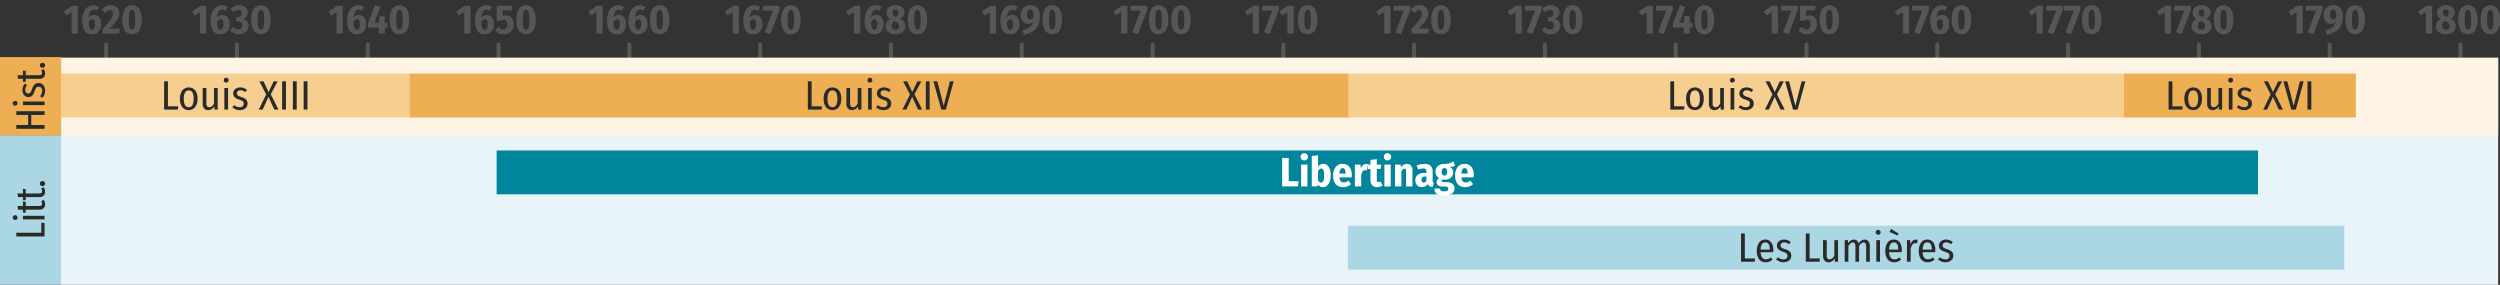 <svg id="ac0cc321-e05d-4041-ace7-4ecb4bc83c59" data-name="Frise" xmlns="http://www.w3.org/2000/svg" xmlns:xlink="http://www.w3.org/1999/xlink" viewBox="0 0 456.378 51.985"><rect x="0" y="0" width="456.378" height="51.985" fill="#333333" stroke="none"/><defs><symbol id="a3527116-8cfc-43fa-8650-264a1a91f86f" data-name="FR1 - frise graduation" viewBox="0 0 0.75 6.419"><line x1="0.375" y1="6.044" x2="0.375" y2="0.375" style="fill:none;stroke:#565655;stroke-linecap:round;stroke-miterlimit:10;stroke-width:0.75px"/></symbol></defs><g id="e5433963-2f1f-45fc-bd18-9eb5c0f87c82" data-name="texte condensed 7,5pt"><g id="e5eab538-de91-4e57-ab88-ef23be4e481a" data-name="graduation"><path d="M301.75,1.064v5.062h-1.133V2.189l-.96.652-.51-.75,1.567-1.027Z" style="fill:#565655"/><path d="M305.365,1.057v.787l-1.672,4.403-1.035-.345,1.529-3.975h-1.845V1.057Z" style="fill:#565655"/><path d="M308.965,4.154V5.024h-.495V6.126h-1.103l-.008-1.103h-1.957V4.251l1.29-3.322.975.352-1.095,2.873h.803l.127-1.208h.968V4.154Z" style="fill:#565655"/><path d="M312.449,1.626a3.54,3.54,0,0,1,.453,1.973,3.579,3.579,0,0,1-.449,1.983,1.619,1.619,0,0,1-2.625,0,3.57,3.57,0,0,1-.45-1.983,3.551,3.551,0,0,1,.45-1.98,1.615,1.615,0,0,1,2.621.007Zm-1.65.337a1.223,1.223,0,0,0-.184.544,7.568,7.568,0,0,0-.06,1.091,7.726,7.726,0,0,0,.06,1.103,1.197,1.197,0,0,0,.184.543.415.415,0,0,0,.342.154.425.425,0,0,0,.345-.154,1.123,1.123,0,0,0,.184-.54,8.259,8.259,0,0,0,.057-1.106A7.621,7.621,0,0,0,311.665,2.5a1.177,1.177,0,0,0-.184-.54.452.452,0,0,0-.683.003Z" style="fill:#565655"/><path d="M277.794,1.064v5.062h-1.133V2.189l-.96.652-.511-.75,1.567-1.027Z" style="fill:#565655"/><path d="M281.408,1.057v.787l-1.672,4.403-1.035-.345,1.529-3.975H278.386V1.057Z" style="fill:#565655"/><path d="M283.962,1.124a1.267,1.267,0,0,1,.54.469,1.224,1.224,0,0,1,.184.656,1.172,1.172,0,0,1-.975,1.2,1.346,1.346,0,0,1,.821.364,1.185,1.185,0,0,1,.304.874,1.534,1.534,0,0,1-.207.784,1.483,1.483,0,0,1-.607.57,2.006,2.006,0,0,1-.956.214,2.054,2.054,0,0,1-.915-.195,2.112,2.112,0,0,1-.705-.57l.623-.577a1.831,1.831,0,0,0,.446.356.967.967,0,0,0,.461.109.65.65,0,0,0,.495-.199.782.782,0,0,0,.188-.559.736.736,0,0,0-.191-.566.809.809,0,0,0-.566-.176h-.367l.127-.795h.248a.666.666,0,0,0,.487-.176.666.666,0,0,0,.18-.499.596.596,0,0,0-.157-.442.587.587,0,0,0-.435-.157,1.189,1.189,0,0,0-.87.427l-.578-.6a2.182,2.182,0,0,1,1.591-.682A1.896,1.896,0,0,1,283.962,1.124Z" style="fill:#565655"/><path d="M288.402,1.626a3.54,3.54,0,0,1,.453,1.973,3.578,3.578,0,0,1-.449,1.983,1.619,1.619,0,0,1-2.625,0,3.57,3.57,0,0,1-.45-1.983,3.551,3.551,0,0,1,.45-1.98,1.615,1.615,0,0,1,2.621.007Zm-1.65.337a1.222,1.222,0,0,0-.184.544,7.568,7.568,0,0,0-.06,1.091,7.726,7.726,0,0,0,.06,1.103,1.197,1.197,0,0,0,.184.543.415.415,0,0,0,.342.154.425.425,0,0,0,.345-.154,1.123,1.123,0,0,0,.184-.54,8.259,8.259,0,0,0,.057-1.106A7.622,7.622,0,0,0,287.618,2.5a1.177,1.177,0,0,0-.184-.54.452.452,0,0,0-.683.003Z" style="fill:#565655"/><path d="M253.831,1.064v5.062h-1.132V2.189l-.96.652-.511-.75,1.567-1.027Z" style="fill:#565655"/><path d="M257.446,1.057v.787l-1.673,4.403-1.035-.345,1.53-3.975h-1.845V1.057Z" style="fill:#565655"/><path d="M260,1.143a1.343,1.343,0,0,1,.552.514,1.407,1.407,0,0,1,.188.72,2.062,2.062,0,0,1-.15.776,3.639,3.639,0,0,1-.528.851q-.379.48-1.106,1.23h1.882l-.119.893h-3.03v-.825q.794-.877,1.181-1.361a4.264,4.264,0,0,0,.537-.81,1.581,1.581,0,0,0,.149-.664.662.662,0,0,0-.146-.461.522.522,0,0,0-.408-.162.744.744,0,0,0-.413.117,1.827,1.827,0,0,0-.397.386l-.667-.525a1.884,1.884,0,0,1,1.604-.87A1.854,1.854,0,0,1,260,1.143Z" style="fill:#565655"/><path d="M264.365,1.626a3.548,3.548,0,0,1,.453,1.973,3.57,3.57,0,0,1-.45,1.983,1.619,1.619,0,0,1-2.625,0,3.578,3.578,0,0,1-.449-1.983,3.56,3.56,0,0,1,.449-1.98,1.616,1.616,0,0,1,2.622.007Zm-1.65.337a1.21,1.21,0,0,0-.184.544,7.542,7.542,0,0,0-.061,1.091,7.699,7.699,0,0,0,.061,1.103,1.185,1.185,0,0,0,.184.543.413.413,0,0,0,.341.154.425.425,0,0,0,.346-.154,1.133,1.133,0,0,0,.184-.54,8.291,8.291,0,0,0,.056-1.106A7.649,7.649,0,0,0,263.581,2.5a1.189,1.189,0,0,0-.184-.54.415.415,0,0,0-.342-.154A.409.409,0,0,0,262.715,1.964Z" style="fill:#565655"/><path d="M229.82,1.064v5.062h-1.132V2.189l-.96.652-.51-.75,1.567-1.027Z" style="fill:#565655"/><path d="M233.435,1.057v.787l-1.673,4.403-1.035-.345,1.53-3.975H230.413V1.057Z" style="fill:#565655"/><path d="M236.143,1.064v5.062H235.011V2.189l-.96.652-.511-.75,1.567-1.027Z" style="fill:#565655"/><path d="M240.024,1.626a3.548,3.548,0,0,1,.453,1.973,3.57,3.57,0,0,1-.45,1.983,1.619,1.619,0,0,1-2.625,0,3.578,3.578,0,0,1-.449-1.983,3.56,3.56,0,0,1,.449-1.98,1.616,1.616,0,0,1,2.622.007Zm-1.65.337a1.21,1.21,0,0,0-.184.544,7.542,7.542,0,0,0-.061,1.091,7.699,7.699,0,0,0,.061,1.103,1.185,1.185,0,0,0,.184.543.413.413,0,0,0,.341.154.425.425,0,0,0,.346-.154,1.133,1.133,0,0,0,.184-.54,8.291,8.291,0,0,0,.056-1.106A7.649,7.649,0,0,0,239.24,2.5a1.189,1.189,0,0,0-.184-.54.415.415,0,0,0-.342-.154A.409.409,0,0,0,238.374,1.964Z" style="fill:#565655"/><path d="M205.805,1.064v5.062h-1.133V2.189l-.96.652-.51-.75,1.567-1.027Z" style="fill:#565655"/><path d="M209.419,1.057v.787L207.747,6.247l-1.035-.345,1.53-3.975h-1.846V1.057Z" style="fill:#565655"/><path d="M212.813,1.626a3.548,3.548,0,0,1,.453,1.973,3.57,3.57,0,0,1-.45,1.983,1.619,1.619,0,0,1-2.625,0,3.578,3.578,0,0,1-.449-1.983,3.56,3.56,0,0,1,.449-1.98,1.616,1.616,0,0,1,2.622.007Zm-1.65.337a1.21,1.21,0,0,0-.184.544,7.542,7.542,0,0,0-.061,1.091,7.699,7.699,0,0,0,.061,1.103,1.185,1.185,0,0,0,.184.543.413.413,0,0,0,.341.154.425.425,0,0,0,.346-.154,1.134,1.134,0,0,0,.184-.54,8.291,8.291,0,0,0,.056-1.106A7.649,7.649,0,0,0,212.029,2.5a1.189,1.189,0,0,0-.184-.54.415.415,0,0,0-.342-.154A.409.409,0,0,0,211.163,1.964Z" style="fill:#565655"/><path d="M216.908,1.626a3.539,3.539,0,0,1,.454,1.973,3.578,3.578,0,0,1-.45,1.983,1.619,1.619,0,0,1-2.625,0,3.578,3.578,0,0,1-.45-1.983,3.56,3.56,0,0,1,.45-1.98,1.615,1.615,0,0,1,2.621.007Zm-1.65.337a1.222,1.222,0,0,0-.184.544,7.568,7.568,0,0,0-.06,1.091,7.726,7.726,0,0,0,.06,1.103,1.197,1.197,0,0,0,.184.543.415.415,0,0,0,.342.154.425.425,0,0,0,.345-.154,1.123,1.123,0,0,0,.184-.54,8.096,8.096,0,0,0,.057-1.106A7.622,7.622,0,0,0,216.124,2.5a1.177,1.177,0,0,0-.184-.54.452.452,0,0,0-.683.003Z" style="fill:#565655"/><path d="M157.029,1.064v5.062h-1.132V2.189l-.96.652-.51-.75,1.567-1.027Z" style="fill:#565655"/><path d="M160.67,2.916a1.294,1.294,0,0,1,.465.574,2.204,2.204,0,0,1,.169.904,2.207,2.207,0,0,1-.203.964,1.539,1.539,0,0,1-.581.66,1.671,1.671,0,0,1-.904.236,1.515,1.515,0,0,1-1.339-.637,3.167,3.167,0,0,1-.438-1.808,4.198,4.198,0,0,1,.248-1.508,2.212,2.212,0,0,1,.708-.997A1.846,1.846,0,0,1,160.944,1.289l-.42.675a1.126,1.126,0,0,0-.6-.188.708.708,0,0,0-.611.36,2.267,2.267,0,0,0-.289,1.065,1.239,1.239,0,0,1,1.646-.285Zm-.514,1.493a1.46,1.46,0,0,0-.12-.702.4.4,0,0,0-.367-.199.835.835,0,0,0-.645.428,5.397,5.397,0,0,0,.067.881.985.985,0,0,0,.184.461.428.428,0,0,0,.341.143Q160.141,5.421,160.156,4.409Z" style="fill:#565655"/><path d="M165.035,3.989a1.308,1.308,0,0,1,.229.765,1.418,1.418,0,0,1-.214.769,1.439,1.439,0,0,1-.63.536,2.309,2.309,0,0,1-.986.195,2.196,2.196,0,0,1-.956-.191,1.376,1.376,0,0,1-.821-1.286,1.335,1.335,0,0,1,.877-1.26,1.521,1.521,0,0,1-.536-.537,1.36,1.36,0,0,1-.162-.664,1.28,1.28,0,0,1,.203-.72,1.328,1.328,0,0,1,.57-.477,1.997,1.997,0,0,1,.84-.168,1.883,1.883,0,0,1,1.185.349,1.144,1.144,0,0,1,.45.956,1.285,1.285,0,0,1-.772,1.147A1.937,1.937,0,0,1,165.035,3.989Zm-1.076,1.256a.702.702,0,0,0,.165-.499.738.738,0,0,0-.146-.484,1.431,1.431,0,0,0-.537-.341l-.217-.09a1.031,1.031,0,0,0-.428.893.707.707,0,0,0,.176.521.674.674,0,0,0,.499.176A.635.635,0,0,0,163.958,5.245Zm-1.02-2.914a.706.706,0,0,0,.12.431,1.006,1.006,0,0,0,.405.289l.135.068a1.038,1.038,0,0,0,.3-.368,1.069,1.069,0,0,0,.083-.435q0-.585-.518-.585Q162.939,1.731,162.938,2.332Z" style="fill:#565655"/><path d="M168.792,1.626a3.544,3.544,0,0,1,.454,1.973,3.574,3.574,0,0,1-.45,1.983,1.619,1.619,0,0,1-2.625,0,3.578,3.578,0,0,1-.45-1.983,3.56,3.56,0,0,1,.45-1.98,1.616,1.616,0,0,1,2.622.007Zm-1.65.337a1.216,1.216,0,0,0-.184.544,7.555,7.555,0,0,0-.06,1.091,7.712,7.712,0,0,0,.06,1.103,1.191,1.191,0,0,0,.184.543.414.414,0,0,0,.341.154.425.425,0,0,0,.345-.154,1.128,1.128,0,0,0,.184-.54,8.192,8.192,0,0,0,.056-1.106A7.635,7.635,0,0,0,168.008,2.5a1.183,1.183,0,0,0-.184-.54.452.452,0,0,0-.683.003Z" style="fill:#565655"/><path d="M181.823,1.064v5.062h-1.132V2.189l-.96.652-.51-.75,1.567-1.027Z" style="fill:#565655"/><path d="M185.464,2.916a1.294,1.294,0,0,1,.465.574,2.204,2.204,0,0,1,.169.904,2.206,2.206,0,0,1-.203.964,1.539,1.539,0,0,1-.581.66,1.671,1.671,0,0,1-.904.236,1.515,1.515,0,0,1-1.339-.637,3.167,3.167,0,0,1-.438-1.808,4.198,4.198,0,0,1,.248-1.508,2.212,2.212,0,0,1,.709-.997,1.846,1.846,0,0,1,2.149-.015l-.42.675a1.126,1.126,0,0,0-.6-.188.708.708,0,0,0-.611.36,2.267,2.267,0,0,0-.289,1.065,1.239,1.239,0,0,1,1.646-.285Zm-.514,1.493a1.46,1.46,0,0,0-.12-.702.4.4,0,0,0-.367-.199.835.835,0,0,0-.645.428,5.398,5.398,0,0,0,.067.881.985.985,0,0,0,.184.461.428.428,0,0,0,.341.143Q184.935,5.421,184.95,4.409Z" style="fill:#565655"/><path d="M189.383,1.48A2.158,2.158,0,0,1,189.833,2.924a4.043,4.043,0,0,1-.312,1.699,2.496,2.496,0,0,1-.949,1.076,5.28,5.28,0,0,1-1.665.638l-.232-.81a3.614,3.614,0,0,0,1.339-.604A1.748,1.748,0,0,0,188.603,3.899a1.183,1.183,0,0,1-1.602.263,1.402,1.402,0,0,1-.483-.582,2.029,2.029,0,0,1-.18-.881,1.829,1.829,0,0,1,.229-.934,1.549,1.549,0,0,1,.626-.604,1.88,1.88,0,0,1,.893-.21A1.61,1.61,0,0,1,189.383,1.48Zm-.735,1.646a4.571,4.571,0,0,0-.045-.817.78.78,0,0,0-.176-.416.461.461,0,0,0-.341-.124.507.507,0,0,0-.435.217,1.16,1.16,0,0,0-.158.675,1.242,1.242,0,0,0,.146.686.454.454,0,0,0,.394.214A.727.727,0,0,0,188.648,3.126Z" style="fill:#565655"/><path d="M193.407,1.626a3.544,3.544,0,0,1,.454,1.973,3.574,3.574,0,0,1-.45,1.983,1.619,1.619,0,0,1-2.625,0,3.578,3.578,0,0,1-.45-1.983,3.56,3.56,0,0,1,.45-1.98,1.616,1.616,0,0,1,2.622.007Zm-1.65.337a1.216,1.216,0,0,0-.184.544,7.555,7.555,0,0,0-.06,1.091,7.712,7.712,0,0,0,.06,1.103,1.191,1.191,0,0,0,.184.543.414.414,0,0,0,.341.154.425.425,0,0,0,.345-.154,1.128,1.128,0,0,0,.184-.54,8.192,8.192,0,0,0,.056-1.106A7.635,7.635,0,0,0,192.623,2.5a1.183,1.183,0,0,0-.184-.54.452.452,0,0,0-.683.003Z" style="fill:#565655"/><path d="M134.893,1.064v5.062H133.761V2.189l-.96.652-.51-.75,1.567-1.027Z" style="fill:#565655"/><path d="M138.534,2.916a1.294,1.294,0,0,1,.465.574,2.204,2.204,0,0,1,.169.904,2.206,2.206,0,0,1-.203.964,1.539,1.539,0,0,1-.581.66,1.671,1.671,0,0,1-.904.236,1.515,1.515,0,0,1-1.339-.637,3.167,3.167,0,0,1-.438-1.808,4.198,4.198,0,0,1,.248-1.508,2.212,2.212,0,0,1,.708-.997,1.846,1.846,0,0,1,2.149-.015l-.42.675a1.126,1.126,0,0,0-.6-.188.708.708,0,0,0-.611.36,2.267,2.267,0,0,0-.289,1.065,1.239,1.239,0,0,1,1.646-.285Zm-.514,1.493a1.46,1.46,0,0,0-.12-.702.4.4,0,0,0-.367-.199.835.835,0,0,0-.645.428,5.397,5.397,0,0,0,.067.881.985.985,0,0,0,.184.461.428.428,0,0,0,.341.143Q138.006,5.421,138.02,4.409Z" style="fill:#565655"/><path d="M142.295,1.057v.787L140.623,6.247l-1.035-.345,1.53-3.975H139.273V1.057Z" style="fill:#565655"/><path d="M145.689,1.626a3.544,3.544,0,0,1,.454,1.973,3.574,3.574,0,0,1-.45,1.983,1.619,1.619,0,0,1-2.625,0,3.578,3.578,0,0,1-.45-1.983,3.56,3.56,0,0,1,.45-1.98,1.616,1.616,0,0,1,2.622.007Zm-1.65.337a1.216,1.216,0,0,0-.184.544,7.555,7.555,0,0,0-.06,1.091,7.712,7.712,0,0,0,.06,1.103,1.191,1.191,0,0,0,.184.543.414.414,0,0,0,.341.154.425.425,0,0,0,.345-.154,1.128,1.128,0,0,0,.184-.54,8.192,8.192,0,0,0,.056-1.106A7.635,7.635,0,0,0,144.905,2.5a1.183,1.183,0,0,0-.184-.54.414.414,0,0,0-.341-.154A.41.41,0,0,0,144.039,1.964Z" style="fill:#565655"/><path d="M396.308,1.064v5.062h-1.133V2.189l-.96.652-.51-.75,1.567-1.027Z" style="fill:#565655"/><path d="M399.923,1.057v.787l-1.672,4.403-1.035-.345,1.529-3.975h-1.845V1.057Z" style="fill:#565655"/><path d="M403.474,3.989a1.311,1.311,0,0,1,.229.765,1.384,1.384,0,0,1-.844,1.305,2.305,2.305,0,0,1-.986.195,2.2,2.2,0,0,1-.956-.191,1.376,1.376,0,0,1-.821-1.286,1.336,1.336,0,0,1,.878-1.26,1.521,1.521,0,0,1-.536-.537,1.365,1.365,0,0,1-.161-.664,1.28,1.28,0,0,1,.202-.72,1.326,1.326,0,0,1,.57-.477,1.99,1.99,0,0,1,.84-.168,1.88,1.88,0,0,1,1.185.349,1.144,1.144,0,0,1,.45.956A1.286,1.286,0,0,1,402.75,3.404,1.937,1.937,0,0,1,403.474,3.989Zm-1.076,1.256a.7.7,0,0,0,.165-.499.735.735,0,0,0-.146-.484,1.433,1.433,0,0,0-.536-.341l-.218-.09a1.033,1.033,0,0,0-.427.893.707.707,0,0,0,.176.521.674.674,0,0,0,.499.176A.636.636,0,0,0,402.397,5.245Zm-1.02-2.914a.712.712,0,0,0,.119.431,1.012,1.012,0,0,0,.405.289l.135.068a1.042,1.042,0,0,0,.301-.368,1.077,1.077,0,0,0,.082-.435q0-.585-.518-.585Q401.378,1.731,401.378,2.332Z" style="fill:#565655"/><path d="M407.231,1.626a3.54,3.54,0,0,1,.453,1.973,3.578,3.578,0,0,1-.449,1.983,1.619,1.619,0,0,1-2.625,0,3.57,3.57,0,0,1-.45-1.983,3.551,3.551,0,0,1,.45-1.98,1.615,1.615,0,0,1,2.621.007Zm-1.65.337a1.223,1.223,0,0,0-.184.544,7.568,7.568,0,0,0-.06,1.091,7.726,7.726,0,0,0,.06,1.103,1.197,1.197,0,0,0,.184.543.415.415,0,0,0,.342.154.425.425,0,0,0,.345-.154,1.123,1.123,0,0,0,.184-.54,8.258,8.258,0,0,0,.057-1.106A7.621,7.621,0,0,0,406.447,2.5a1.177,1.177,0,0,0-.184-.54.452.452,0,0,0-.683.003Z" style="fill:#565655"/><path d="M420.361,1.064v5.062h-1.133V2.189l-.96.652-.51-.75,1.567-1.027Z" style="fill:#565655"/><path d="M423.977,1.057v.787l-1.672,4.403-1.035-.345,1.529-3.975h-1.845V1.057Z" style="fill:#565655"/><path d="M427.231,1.48a2.158,2.158,0,0,1,.45,1.444,4.035,4.035,0,0,1-.312,1.699,2.491,2.491,0,0,1-.948,1.076,5.294,5.294,0,0,1-1.665.638l-.232-.81a3.609,3.609,0,0,0,1.338-.604,1.743,1.743,0,0,0,.589-1.024,1.182,1.182,0,0,1-1.601.263,1.4,1.4,0,0,1-.484-.582,2.029,2.029,0,0,1-.18-.881,1.829,1.829,0,0,1,.229-.934,1.548,1.548,0,0,1,.626-.604,1.881,1.881,0,0,1,.893-.21A1.61,1.61,0,0,1,427.231,1.48Zm-.735,1.646a4.525,4.525,0,0,0-.045-.817.784.784,0,0,0-.176-.416.462.462,0,0,0-.342-.124.506.506,0,0,0-.435.217,1.156,1.156,0,0,0-.157.675,1.252,1.252,0,0,0,.146.686.456.456,0,0,0,.395.214A.727.727,0,0,0,426.496,3.126Z" style="fill:#565655"/><path d="M431.255,1.626a3.54,3.54,0,0,1,.453,1.973,3.578,3.578,0,0,1-.449,1.983,1.619,1.619,0,0,1-2.625,0,3.57,3.57,0,0,1-.45-1.983,3.551,3.551,0,0,1,.45-1.98,1.615,1.615,0,0,1,2.621.007Zm-1.65.337a1.222,1.222,0,0,0-.184.544,7.568,7.568,0,0,0-.06,1.091,7.726,7.726,0,0,0,.06,1.103,1.197,1.197,0,0,0,.184.543.415.415,0,0,0,.342.154.425.425,0,0,0,.345-.154,1.123,1.123,0,0,0,.184-.54,8.259,8.259,0,0,0,.057-1.106A7.622,7.622,0,0,0,430.471,2.5a1.177,1.177,0,0,0-.184-.54.452.452,0,0,0-.683.003Z" style="fill:#565655"/><path d="M443.984,1.064v5.062h-1.133V2.189l-.96.652-.51-.75,1.567-1.027Z" style="fill:#565655"/><path d="M448.068,3.989a1.311,1.311,0,0,1,.229.765,1.384,1.384,0,0,1-.844,1.305,2.305,2.305,0,0,1-.986.195,2.2,2.2,0,0,1-.956-.191,1.376,1.376,0,0,1-.821-1.286,1.336,1.336,0,0,1,.878-1.26A1.521,1.521,0,0,1,445.031,2.98a1.365,1.365,0,0,1-.161-.664,1.28,1.28,0,0,1,.202-.72,1.326,1.326,0,0,1,.57-.477,1.99,1.99,0,0,1,.84-.168,1.88,1.88,0,0,1,1.185.349,1.144,1.144,0,0,1,.45.956,1.286,1.286,0,0,1-.772,1.147A1.937,1.937,0,0,1,448.068,3.989Zm-1.076,1.256a.7.7,0,0,0,.165-.499.735.735,0,0,0-.146-.484,1.433,1.433,0,0,0-.536-.341l-.218-.09a1.033,1.033,0,0,0-.427.893.707.707,0,0,0,.176.521.674.674,0,0,0,.499.176A.636.636,0,0,0,446.992,5.245Zm-1.02-2.914a.712.712,0,0,0,.119.431,1.012,1.012,0,0,0,.405.289l.135.068a1.042,1.042,0,0,0,.301-.368,1.077,1.077,0,0,0,.082-.435q0-.585-.518-.585Q445.973,1.731,445.973,2.332Z" style="fill:#565655"/><path d="M451.826,1.626a3.54,3.54,0,0,1,.453,1.973,3.578,3.578,0,0,1-.449,1.983,1.619,1.619,0,0,1-2.625,0,3.57,3.57,0,0,1-.45-1.983,3.551,3.551,0,0,1,.45-1.98,1.615,1.615,0,0,1,2.621.007Zm-1.65.337a1.223,1.223,0,0,0-.184.544,7.568,7.568,0,0,0-.06,1.091,7.726,7.726,0,0,0,.06,1.103,1.197,1.197,0,0,0,.184.543.415.415,0,0,0,.342.154.425.425,0,0,0,.345-.154,1.123,1.123,0,0,0,.184-.54,8.259,8.259,0,0,0,.057-1.106A7.623,7.623,0,0,0,451.042,2.5a1.177,1.177,0,0,0-.184-.54.452.452,0,0,0-.683.003Z" style="fill:#565655"/><path d="M455.921,1.626a3.54,3.54,0,0,1,.453,1.973,3.579,3.579,0,0,1-.449,1.983,1.619,1.619,0,0,1-2.625,0,3.57,3.57,0,0,1-.45-1.983,3.551,3.551,0,0,1,.45-1.98,1.615,1.615,0,0,1,2.621.007Zm-1.65.337a1.223,1.223,0,0,0-.184.544,7.568,7.568,0,0,0-.06,1.091,7.726,7.726,0,0,0,.06,1.103,1.197,1.197,0,0,0,.184.543.415.415,0,0,0,.342.154.425.425,0,0,0,.345-.154,1.123,1.123,0,0,0,.184-.54,8.259,8.259,0,0,0,.057-1.106A7.621,7.621,0,0,0,455.137,2.5a1.177,1.177,0,0,0-.184-.54.452.452,0,0,0-.683.003Z" style="fill:#565655"/><path d="M372.916,1.064v5.062h-1.133V2.189l-.96.652-.51-.75,1.567-1.027Z" style="fill:#565655"/><path d="M376.531,1.057v.787l-1.672,4.403-1.035-.345,1.529-3.975h-1.845V1.057Z" style="fill:#565655"/><path d="M379.756,1.057v.787l-1.672,4.403-1.035-.345,1.529-3.975h-1.845V1.057Z" style="fill:#565655"/><path d="M383.15,1.626a3.54,3.54,0,0,1,.453,1.973,3.579,3.579,0,0,1-.449,1.983,1.619,1.619,0,0,1-2.625,0,3.57,3.57,0,0,1-.45-1.983,3.551,3.551,0,0,1,.45-1.98,1.615,1.615,0,0,1,2.621.007ZM381.5,1.964a1.223,1.223,0,0,0-.184.544,7.568,7.568,0,0,0-.06,1.091,7.726,7.726,0,0,0,.06,1.103,1.197,1.197,0,0,0,.184.543.415.415,0,0,0,.342.154.425.425,0,0,0,.345-.154,1.123,1.123,0,0,0,.184-.54,8.259,8.259,0,0,0,.057-1.106A7.621,7.621,0,0,0,382.366,2.5a1.177,1.177,0,0,0-.184-.54.452.452,0,0,0-.683.003Z" style="fill:#565655"/><path d="M348.507,1.064v5.062H347.374V2.189l-.96.652-.51-.75,1.567-1.027Z" style="fill:#565655"/><path d="M352.122,1.057v.787l-1.672,4.403L349.415,5.901l1.529-3.975h-1.845V1.057Z" style="fill:#565655"/><path d="M355.208,2.916a1.294,1.294,0,0,1,.465.574,2.212,2.212,0,0,1,.169.904,2.213,2.213,0,0,1-.202.964,1.544,1.544,0,0,1-.582.66,1.669,1.669,0,0,1-.903.236,1.516,1.516,0,0,1-1.339-.637,3.171,3.171,0,0,1-.438-1.808,4.198,4.198,0,0,1,.247-1.508,2.216,2.216,0,0,1,.709-.997A1.845,1.845,0,0,1,355.481,1.289l-.42.675a1.123,1.123,0,0,0-.6-.188.708.708,0,0,0-.611.36,2.278,2.278,0,0,0-.289,1.065,1.206,1.206,0,0,1,.976-.48A1.193,1.193,0,0,1,355.208,2.916Zm-.514,1.493a1.46,1.46,0,0,0-.12-.702.4.4,0,0,0-.367-.199.836.836,0,0,0-.645.428,5.397,5.397,0,0,0,.067.881.979.979,0,0,0,.185.461.425.425,0,0,0,.341.143Q354.679,5.421,354.694,4.409Z" style="fill:#565655"/><path d="M359.371,1.626a3.54,3.54,0,0,1,.453,1.973,3.578,3.578,0,0,1-.449,1.983,1.619,1.619,0,0,1-2.625,0,3.57,3.57,0,0,1-.45-1.983,3.551,3.551,0,0,1,.45-1.98,1.615,1.615,0,0,1,2.621.007Zm-1.65.337a1.222,1.222,0,0,0-.184.544,7.568,7.568,0,0,0-.06,1.091,7.726,7.726,0,0,0,.06,1.103,1.197,1.197,0,0,0,.184.543.415.415,0,0,0,.342.154.425.425,0,0,0,.345-.154,1.123,1.123,0,0,0,.184-.54,8.259,8.259,0,0,0,.057-1.106A7.622,7.622,0,0,0,358.587,2.5a1.177,1.177,0,0,0-.184-.54.452.452,0,0,0-.683.003Z" style="fill:#565655"/><path d="M324.572,1.064v5.062h-1.133V2.189l-.96.652-.51-.75,1.567-1.027Z" style="fill:#565655"/><path d="M328.187,1.057v.787l-1.672,4.403-1.035-.345,1.529-3.975H325.165V1.057Z" style="fill:#565655"/><path d="M331.337,1.889h-1.65V2.992a1.423,1.423,0,0,1,.69-.18,1.175,1.175,0,0,1,.941.431,1.827,1.827,0,0,1,.363,1.211,1.925,1.925,0,0,1-.225.941,1.567,1.567,0,0,1-.642.634,2.007,2.007,0,0,1-.971.225,1.917,1.917,0,0,1-1.553-.757l.638-.578a1.63,1.63,0,0,0,.4.345.915.915,0,0,0,.469.12.635.635,0,0,0,.529-.232,1.099,1.099,0,0,0,.184-.69,1.07,1.07,0,0,0-.157-.66.538.538,0,0,0-.442-.195.919.919,0,0,0-.267.038,1.099,1.099,0,0,0-.273.135h-.772V1.057h2.864Z" style="fill:#565655"/><path d="M335.256,1.626a3.54,3.54,0,0,1,.453,1.973,3.579,3.579,0,0,1-.449,1.983,1.619,1.619,0,0,1-2.625,0,3.57,3.57,0,0,1-.45-1.983,3.551,3.551,0,0,1,.45-1.98,1.615,1.615,0,0,1,2.621.007Zm-1.65.337a1.223,1.223,0,0,0-.184.544,7.568,7.568,0,0,0-.06,1.091,7.726,7.726,0,0,0,.06,1.103,1.197,1.197,0,0,0,.184.543.415.415,0,0,0,.342.154.425.425,0,0,0,.345-.154,1.123,1.123,0,0,0,.184-.54,8.259,8.259,0,0,0,.057-1.106A7.621,7.621,0,0,0,334.472,2.5a1.177,1.177,0,0,0-.184-.54.452.452,0,0,0-.683.003Z" style="fill:#565655"/><path d="M110.01,1.064v5.062h-1.132V2.189l-.96.652-.51-.75,1.567-1.027Z" style="fill:#565655"/><path d="M113.651,2.916a1.294,1.294,0,0,1,.465.574,2.204,2.204,0,0,1,.169.904,2.206,2.206,0,0,1-.203.964,1.539,1.539,0,0,1-.581.66,1.671,1.671,0,0,1-.904.236,1.515,1.515,0,0,1-1.339-.637,3.167,3.167,0,0,1-.438-1.808,4.198,4.198,0,0,1,.248-1.508,2.212,2.212,0,0,1,.708-.997,1.846,1.846,0,0,1,2.149-.015l-.42.675a1.126,1.126,0,0,0-.6-.188.708.708,0,0,0-.611.36,2.267,2.267,0,0,0-.289,1.065,1.239,1.239,0,0,1,1.646-.285Zm-.514,1.493a1.46,1.46,0,0,0-.12-.702.4.4,0,0,0-.367-.199.835.835,0,0,0-.645.428,5.397,5.397,0,0,0,.067.881.985.985,0,0,0,.184.461.428.428,0,0,0,.341.143Q113.122,5.421,113.137,4.409Z" style="fill:#565655"/><path d="M117.573,2.916a1.294,1.294,0,0,1,.465.574,2.204,2.204,0,0,1,.169.904,2.207,2.207,0,0,1-.203.964,1.539,1.539,0,0,1-.581.66,1.671,1.671,0,0,1-.904.236,1.515,1.515,0,0,1-1.339-.637,3.167,3.167,0,0,1-.438-1.808,4.198,4.198,0,0,1,.248-1.508,2.212,2.212,0,0,1,.709-.997,1.846,1.846,0,0,1,2.149-.015l-.42.675a1.126,1.126,0,0,0-.6-.188.708.708,0,0,0-.611.36,2.267,2.267,0,0,0-.289,1.065,1.239,1.239,0,0,1,1.646-.285Zm-.514,1.493a1.46,1.46,0,0,0-.12-.702.4.4,0,0,0-.367-.199.835.835,0,0,0-.645.428,5.397,5.397,0,0,0,.067.881.985.985,0,0,0,.184.461.428.428,0,0,0,.341.143Q117.045,5.421,117.06,4.409Z" style="fill:#565655"/><path d="M121.736,1.626a3.544,3.544,0,0,1,.454,1.973,3.574,3.574,0,0,1-.45,1.983,1.619,1.619,0,0,1-2.625,0,3.578,3.578,0,0,1-.45-1.983,3.56,3.56,0,0,1,.45-1.98,1.616,1.616,0,0,1,2.622.007Zm-1.65.337a1.216,1.216,0,0,0-.184.544,7.555,7.555,0,0,0-.06,1.091,7.712,7.712,0,0,0,.06,1.103,1.191,1.191,0,0,0,.184.543.414.414,0,0,0,.341.154.425.425,0,0,0,.345-.154,1.128,1.128,0,0,0,.184-.54,8.192,8.192,0,0,0,.056-1.106A7.635,7.635,0,0,0,120.952,2.5a1.183,1.183,0,0,0-.184-.54.452.452,0,0,0-.683.003Z" style="fill:#565655"/><path d="M37.646,1.064v5.062H36.514V2.189l-.96.652-.51-.75,1.567-1.027Z" style="fill:#565655"/><path d="M41.287,2.916a1.294,1.294,0,0,1,.465.574,2.204,2.204,0,0,1,.169.904,2.206,2.206,0,0,1-.203.964,1.539,1.539,0,0,1-.581.66,1.671,1.671,0,0,1-.904.236,1.515,1.515,0,0,1-1.339-.637A3.167,3.167,0,0,1,38.456,3.809a4.198,4.198,0,0,1,.248-1.508,2.212,2.212,0,0,1,.708-.997A1.846,1.846,0,0,1,41.561,1.289l-.42.675a1.126,1.126,0,0,0-.6-.188.708.708,0,0,0-.611.36,2.267,2.267,0,0,0-.289,1.065,1.239,1.239,0,0,1,1.646-.285Zm-.514,1.493a1.46,1.46,0,0,0-.12-.702.4.4,0,0,0-.367-.199.835.835,0,0,0-.645.428,5.397,5.397,0,0,0,.067.881.985.985,0,0,0,.184.461.428.428,0,0,0,.341.143Q40.758,5.421,40.773,4.409Z" style="fill:#565655"/><path d="M44.497,1.124a1.264,1.264,0,0,1,.54.469,1.224,1.224,0,0,1,.184.656,1.172,1.172,0,0,1-.975,1.2,1.344,1.344,0,0,1,.821.364,1.183,1.183,0,0,1,.304.874,1.538,1.538,0,0,1-.206.784,1.492,1.492,0,0,1-.607.57,2.008,2.008,0,0,1-.957.214,2.055,2.055,0,0,1-.915-.195,2.107,2.107,0,0,1-.705-.57l.623-.577a1.859,1.859,0,0,0,.446.356.972.972,0,0,0,.461.109.65.65,0,0,0,.495-.199.782.782,0,0,0,.188-.559.738.738,0,0,0-.191-.566.808.808,0,0,0-.566-.176h-.367l.127-.795h.248a.666.666,0,0,0,.487-.176.666.666,0,0,0,.18-.499.598.598,0,0,0-.158-.442.588.588,0,0,0-.435-.157,1.189,1.189,0,0,0-.87.427l-.578-.6A2.18,2.18,0,0,1,43.661.952,1.898,1.898,0,0,1,44.497,1.124Z" style="fill:#565655"/><path d="M48.937,1.626a3.544,3.544,0,0,1,.454,1.973,3.574,3.574,0,0,1-.45,1.983,1.619,1.619,0,0,1-2.625,0,3.578,3.578,0,0,1-.45-1.983,3.56,3.56,0,0,1,.45-1.98,1.616,1.616,0,0,1,2.622.007Zm-1.65.337a1.216,1.216,0,0,0-.184.544,7.555,7.555,0,0,0-.06,1.091,7.712,7.712,0,0,0,.06,1.103,1.191,1.191,0,0,0,.184.543.414.414,0,0,0,.341.154.425.425,0,0,0,.345-.154,1.128,1.128,0,0,0,.184-.54,8.192,8.192,0,0,0,.056-1.106A7.635,7.635,0,0,0,48.153,2.5a1.183,1.183,0,0,0-.184-.54.452.452,0,0,0-.683.003Z" style="fill:#565655"/><path d="M85.891,1.064v5.062H84.758V2.189l-.96.652-.51-.75,1.567-1.027Z" style="fill:#565655"/><path d="M89.532,2.916a1.294,1.294,0,0,1,.465.574,2.204,2.204,0,0,1,.169.904,2.206,2.206,0,0,1-.203.964,1.539,1.539,0,0,1-.581.66,1.671,1.671,0,0,1-.904.236,1.515,1.515,0,0,1-1.339-.637,3.167,3.167,0,0,1-.438-1.808,4.198,4.198,0,0,1,.248-1.508,2.212,2.212,0,0,1,.708-.997A1.846,1.846,0,0,1,89.806,1.289l-.42.675a1.126,1.126,0,0,0-.6-.188.708.708,0,0,0-.611.36,2.267,2.267,0,0,0-.289,1.065,1.239,1.239,0,0,1,1.646-.285ZM89.018,4.409a1.46,1.46,0,0,0-.12-.702.4.4,0,0,0-.367-.199.835.835,0,0,0-.645.428,5.397,5.397,0,0,0,.067.881.985.985,0,0,0,.184.461.428.428,0,0,0,.341.143Q89.003,5.421,89.018,4.409Z" style="fill:#565655"/><path d="M93.421,1.889H91.771V2.992a1.419,1.419,0,0,1,.69-.18,1.173,1.173,0,0,1,.941.431,1.824,1.824,0,0,1,.364,1.211A1.92,1.92,0,0,1,93.541,5.395a1.564,1.564,0,0,1-.642.634,2.006,2.006,0,0,1-.971.225,1.916,1.916,0,0,1-1.552-.757l.637-.578a1.616,1.616,0,0,0,.401.345.912.912,0,0,0,.469.12.634.634,0,0,0,.529-.232,1.096,1.096,0,0,0,.184-.69,1.067,1.067,0,0,0-.157-.66.538.538,0,0,0-.443-.195.918.918,0,0,0-.266.038,1.101,1.101,0,0,0-.274.135h-.772V1.057h2.865Z" style="fill:#565655"/><path d="M97.339,1.626a3.544,3.544,0,0,1,.454,1.973,3.574,3.574,0,0,1-.45,1.983,1.619,1.619,0,0,1-2.625,0,3.578,3.578,0,0,1-.45-1.983,3.56,3.56,0,0,1,.45-1.98,1.616,1.616,0,0,1,2.622.007Zm-1.65.337a1.216,1.216,0,0,0-.184.544,7.555,7.555,0,0,0-.06,1.091,7.712,7.712,0,0,0,.06,1.103,1.191,1.191,0,0,0,.184.543.414.414,0,0,0,.341.154.425.425,0,0,0,.345-.154,1.128,1.128,0,0,0,.184-.54,8.192,8.192,0,0,0,.056-1.106A7.635,7.635,0,0,0,96.555,2.5a1.183,1.183,0,0,0-.184-.54.452.452,0,0,0-.683.003Z" style="fill:#565655"/><path d="M14.208,1.064v5.062H13.076V2.189l-.96.652-.51-.75L13.173,1.064Z" style="fill:#565655"/><path d="M17.849,2.916a1.294,1.294,0,0,1,.465.574,2.204,2.204,0,0,1,.169.904,2.207,2.207,0,0,1-.203.964,1.539,1.539,0,0,1-.581.66,1.671,1.671,0,0,1-.904.236,1.515,1.515,0,0,1-1.339-.637A3.167,3.167,0,0,1,15.018,3.809a4.198,4.198,0,0,1,.248-1.508,2.212,2.212,0,0,1,.708-.997A1.846,1.846,0,0,1,18.123,1.289l-.42.675a1.126,1.126,0,0,0-.6-.188.708.708,0,0,0-.611.36,2.267,2.267,0,0,0-.289,1.065,1.239,1.239,0,0,1,1.646-.285ZM17.335,4.409a1.46,1.46,0,0,0-.12-.702.4.4,0,0,0-.367-.199.835.835,0,0,0-.645.428,5.397,5.397,0,0,0,.067.881.985.985,0,0,0,.184.461.428.428,0,0,0,.341.143Q17.321,5.421,17.335,4.409Z" style="fill:#565655"/><path d="M21.052,1.143a1.342,1.342,0,0,1,.551.514,1.407,1.407,0,0,1,.188.72,2.061,2.061,0,0,1-.15.776,3.643,3.643,0,0,1-.529.851q-.379.48-1.106,1.23h1.882l-.12.893H18.738v-.825q.795-.877,1.181-1.361a4.233,4.233,0,0,0,.537-.81,1.582,1.582,0,0,0,.15-.664.662.662,0,0,0-.146-.461.523.523,0,0,0-.409-.162.744.744,0,0,0-.413.117,1.806,1.806,0,0,0-.397.386l-.667-.525a1.884,1.884,0,0,1,1.605-.87A1.857,1.857,0,0,1,21.052,1.143Z" style="fill:#565655"/><path d="M25.417,1.626a3.544,3.544,0,0,1,.454,1.973,3.574,3.574,0,0,1-.45,1.983,1.619,1.619,0,0,1-2.625,0,3.578,3.578,0,0,1-.45-1.983,3.56,3.56,0,0,1,.45-1.98,1.616,1.616,0,0,1,2.622.007Zm-1.65.337a1.216,1.216,0,0,0-.184.544,7.555,7.555,0,0,0-.06,1.091A7.712,7.712,0,0,0,23.583,4.702a1.191,1.191,0,0,0,.184.543.414.414,0,0,0,.341.154.425.425,0,0,0,.345-.154,1.128,1.128,0,0,0,.184-.54,8.192,8.192,0,0,0,.056-1.106A7.637,7.637,0,0,0,24.633,2.5a1.183,1.183,0,0,0-.184-.54.452.452,0,0,0-.683.003Z" style="fill:#565655"/><path d="M62.565,1.064v5.062H61.433V2.189l-.96.652-.51-.75,1.567-1.027Z" style="fill:#565655"/><path d="M66.207,2.916a1.294,1.294,0,0,1,.465.574,2.204,2.204,0,0,1,.169.904,2.207,2.207,0,0,1-.203.964,1.539,1.539,0,0,1-.581.66,1.671,1.671,0,0,1-.904.236,1.515,1.515,0,0,1-1.339-.637,3.167,3.167,0,0,1-.438-1.808A4.198,4.198,0,0,1,63.623,2.301a2.212,2.212,0,0,1,.709-.997A1.846,1.846,0,0,1,66.48,1.289l-.42.675a1.126,1.126,0,0,0-.6-.188.708.708,0,0,0-.611.36,2.267,2.267,0,0,0-.289,1.065,1.239,1.239,0,0,1,1.646-.285Zm-.514,1.493a1.46,1.46,0,0,0-.12-.702.4.4,0,0,0-.367-.199.835.835,0,0,0-.645.428,5.397,5.397,0,0,0,.067.881.985.985,0,0,0,.184.461.428.428,0,0,0,.341.143Q65.678,5.421,65.693,4.409Z" style="fill:#565655"/><path d="M70.74,4.154V5.024h-.495V6.126H69.143L69.135,5.024H67.178V4.251l1.29-3.322.975.352L68.348,4.154h.803l.127-1.208h.967V4.154Z" style="fill:#565655"/><path d="M74.224,1.626a3.544,3.544,0,0,1,.454,1.973,3.574,3.574,0,0,1-.45,1.983,1.619,1.619,0,0,1-2.625,0,3.578,3.578,0,0,1-.45-1.983,3.56,3.56,0,0,1,.45-1.98,1.616,1.616,0,0,1,2.622.007Zm-1.65.337a1.216,1.216,0,0,0-.184.544A7.555,7.555,0,0,0,72.33,3.599a7.712,7.712,0,0,0,.06,1.103,1.191,1.191,0,0,0,.184.543.414.414,0,0,0,.341.154.425.425,0,0,0,.345-.154,1.128,1.128,0,0,0,.184-.54A8.192,8.192,0,0,0,73.5,3.599,7.635,7.635,0,0,0,73.44,2.5a1.183,1.183,0,0,0-.184-.54.452.452,0,0,0-.683.003Z" style="fill:#565655"/><use width="0.75" height="6.419" transform="translate(19.014 7.765) scale(0.974 1)" xlink:href="#a3527116-8cfc-43fa-8650-264a1a91f86f"/><use width="0.75" height="6.419" transform="translate(42.891 7.765) scale(0.974 1)" xlink:href="#a3527116-8cfc-43fa-8650-264a1a91f86f"/><use width="0.75" height="6.419" transform="translate(66.768 7.765) scale(0.974 1)" xlink:href="#a3527116-8cfc-43fa-8650-264a1a91f86f"/><use width="0.75" height="6.419" transform="translate(90.645 7.765) scale(0.974 1)" xlink:href="#a3527116-8cfc-43fa-8650-264a1a91f86f"/><use width="0.75" height="6.419" transform="translate(114.522 7.765) scale(0.974 1)" xlink:href="#a3527116-8cfc-43fa-8650-264a1a91f86f"/><use width="0.75" height="6.419" transform="translate(138.399 7.765) scale(0.974 1)" xlink:href="#a3527116-8cfc-43fa-8650-264a1a91f86f"/><use width="0.75" height="6.419" transform="translate(162.276 7.765) scale(0.974 1)" xlink:href="#a3527116-8cfc-43fa-8650-264a1a91f86f"/><use width="0.75" height="6.419" transform="translate(186.153 7.765) scale(0.974 1)" xlink:href="#a3527116-8cfc-43fa-8650-264a1a91f86f"/><use width="0.75" height="6.419" transform="translate(210.029 7.765) scale(0.974 1)" xlink:href="#a3527116-8cfc-43fa-8650-264a1a91f86f"/><use width="0.75" height="6.419" transform="translate(233.906 7.765) scale(0.974 1)" xlink:href="#a3527116-8cfc-43fa-8650-264a1a91f86f"/><use width="0.75" height="6.419" transform="translate(257.783 7.765) scale(0.974 1)" xlink:href="#a3527116-8cfc-43fa-8650-264a1a91f86f"/><use width="0.75" height="6.419" transform="translate(281.66 7.765) scale(0.974 1)" xlink:href="#a3527116-8cfc-43fa-8650-264a1a91f86f"/><use width="0.75" height="6.419" transform="translate(305.537 7.765) scale(0.974 1)" xlink:href="#a3527116-8cfc-43fa-8650-264a1a91f86f"/><use width="0.75" height="6.419" transform="translate(329.414 7.765) scale(0.974 1)" xlink:href="#a3527116-8cfc-43fa-8650-264a1a91f86f"/><use width="0.75" height="6.419" transform="translate(353.291 7.765) scale(0.974 1)" xlink:href="#a3527116-8cfc-43fa-8650-264a1a91f86f"/><use width="0.75" height="6.419" transform="translate(377.168 7.765) scale(0.974 1)" xlink:href="#a3527116-8cfc-43fa-8650-264a1a91f86f"/><use width="0.75" height="6.419" transform="translate(401.045 7.765) scale(0.974 1)" xlink:href="#a3527116-8cfc-43fa-8650-264a1a91f86f"/><use width="0.75" height="6.419" transform="translate(424.922 7.765) scale(0.974 1)" xlink:href="#a3527116-8cfc-43fa-8650-264a1a91f86f"/><use width="0.75" height="6.419" transform="translate(448.799 7.765) scale(0.974 1)" xlink:href="#a3527116-8cfc-43fa-8650-264a1a91f86f"/></g><rect id="a785010a-d844-4e74-aa84-eb0acec2374e" data-name="fond" x="11.145" y="10.52" width="444.922" height="14.23" style="fill:#fdf4e5"/><rect id="fc165436-45a1-43c9-b311-955a9a191b9e" data-name="fond" x="11.12" y="24.645" width="444.922" height="27.342" style="fill:#e8f4f8"/><rect x="246.186" y="13.439" width="141.547" height="8.005" style="fill:#f6ce8f"/><path d="M305.616,14.844v4.568H307.499l-.075.592H304.919V14.844Z" style="fill:#2a2a29"/><path d="M310.596,16.495a2.421,2.421,0,0,1,.42,1.53,2.444,2.444,0,0,1-.427,1.519,1.534,1.534,0,0,1-2.359.011,2.434,2.434,0,0,1-.424-1.522,2.413,2.413,0,0,1,.428-1.526,1.565,1.565,0,0,1,2.362-.011Zm-1.853.378a2.249,2.249,0,0,0-.232,1.159q0,1.538.9,1.538.899,0,.899-1.545a2.277,2.277,0,0,0-.225-1.155.733.733,0,0,0-.667-.368A.749.749,0,0,0,308.743,16.873Z" style="fill:#2a2a29"/><path d="M314.699,20.004h-.585l-.038-.592a1.245,1.245,0,0,1-1.103.69.936.936,0,0,1-.742-.308,1.219,1.219,0,0,1-.271-.833V16.06h.676v2.842a.795.795,0,0,0,.131.506.477.477,0,0,0,.394.161q.502,0,.862-.66V16.06h.676Z" style="fill:#2a2a29"/><path d="M316.569,14.327a.435.435,0,0,1,.124.315.452.452,0,0,1-.762.311.423.423,0,0,1-.123-.311.438.438,0,0,1,.123-.315.463.463,0,0,1,.638,0Zm.019,1.733v3.945h-.675V16.06Z" style="fill:#2a2a29"/><path d="M320.039,16.412l-.285.397a2.311,2.311,0,0,0-.45-.248,1.193,1.193,0,0,0-.442-.083.735.735,0,0,0-.483.146.492.492,0,0,0-.177.401.485.485,0,0,0,.169.39,2.021,2.021,0,0,0,.642.292,2.128,2.128,0,0,1,.862.458,1.003,1.003,0,0,1,.27.742,1.052,1.052,0,0,1-.404.874,1.59,1.59,0,0,1-1.013.319,1.885,1.885,0,0,1-1.357-.533l.345-.375a1.562,1.562,0,0,0,.997.382.819.819,0,0,0,.533-.165.559.559,0,0,0,.202-.458.689.689,0,0,0-.071-.338.63.63,0,0,0-.255-.229,3.212,3.212,0,0,0-.536-.214,1.965,1.965,0,0,1-.811-.45.935.935,0,0,1-.247-.667.986.986,0,0,1,.165-.562,1.128,1.128,0,0,1,.457-.39,1.522,1.522,0,0,1,.676-.143A1.831,1.831,0,0,1,320.039,16.412Z" style="fill:#2a2a29"/><path d="M324.389,17.214l1.402,2.79h-.75L323.969,17.687l-1.058,2.317h-.72l1.364-2.76-1.244-2.4h.75l.922,1.958.931-1.958h.72Z" style="fill:#2a2a29"/><path d="M329.579,14.844l-1.426,5.16h-.832L325.874,14.844h.72l1.155,4.485,1.14-4.485Z" style="fill:#2a2a29"/><rect x="11.12" y="13.439" width="63.84" height="8.005" style="fill:#f6ce8f"/><path d="M30.658,14.844v4.568h1.883l-.075.592H29.96V14.844Z" style="fill:#2a2a29"/><path d="M35.637,16.495a2.421,2.421,0,0,1,.42,1.53,2.444,2.444,0,0,1-.427,1.519,1.534,1.534,0,0,1-2.359.011,2.434,2.434,0,0,1-.424-1.522,2.413,2.413,0,0,1,.428-1.526,1.565,1.565,0,0,1,2.362-.011Zm-1.853.378a2.249,2.249,0,0,0-.232,1.159q0,1.538.9,1.538.899,0,.899-1.545a2.277,2.277,0,0,0-.225-1.155.733.733,0,0,0-.667-.368A.749.749,0,0,0,33.785,16.873Z" style="fill:#2a2a29"/><path d="M39.741,20.004h-.585l-.038-.592a1.245,1.245,0,0,1-1.103.69.936.936,0,0,1-.742-.308,1.219,1.219,0,0,1-.271-.833V16.06h.676v2.842a.795.795,0,0,0,.131.506.477.477,0,0,0,.394.161q.502,0,.862-.66V16.06h.676Z" style="fill:#2a2a29"/><path d="M41.611,14.327a.435.435,0,0,1,.124.315.452.452,0,0,1-.762.311.423.423,0,0,1-.123-.311.438.438,0,0,1,.123-.315.463.463,0,0,1,.638,0Zm.019,1.733v3.945h-.675V16.06Z" style="fill:#2a2a29"/><path d="M45.081,16.412l-.285.397a2.311,2.311,0,0,0-.45-.248,1.193,1.193,0,0,0-.442-.083.735.735,0,0,0-.483.146.492.492,0,0,0-.177.401.485.485,0,0,0,.169.39,2.021,2.021,0,0,0,.642.292,2.127,2.127,0,0,1,.862.458,1.003,1.003,0,0,1,.27.742,1.052,1.052,0,0,1-.404.874A1.59,1.59,0,0,1,43.768,20.102a1.885,1.885,0,0,1-1.357-.533l.345-.375a1.562,1.562,0,0,0,.997.382.819.819,0,0,0,.533-.165.559.559,0,0,0,.202-.458.689.689,0,0,0-.071-.338.63.63,0,0,0-.255-.229,3.211,3.211,0,0,0-.536-.214,1.965,1.965,0,0,1-.811-.45.935.935,0,0,1-.247-.667.986.986,0,0,1,.165-.562,1.128,1.128,0,0,1,.457-.39,1.522,1.522,0,0,1,.676-.143A1.831,1.831,0,0,1,45.081,16.412Z" style="fill:#2a2a29"/><path d="M49.43,17.214l1.402,2.79h-.75L49.01,17.687l-1.058,2.317h-.72l1.364-2.76L47.353,14.844h.75l.922,1.958.931-1.958h.72Z" style="fill:#2a2a29"/><path d="M52.198,14.844v5.16h-.697V14.844Z" style="fill:#2a2a29"/><path d="M54.163,14.844v5.16h-.697V14.844Z" style="fill:#2a2a29"/><path d="M56.127,14.844v5.16h-.697V14.844Z" style="fill:#2a2a29"/><rect x="387.733" y="13.439" width="42.334" height="8.005" style="fill:#eeae54"/><path d="M396.574,14.844v4.568H398.457l-.075.592h-2.505V14.844Z" style="fill:#2a2a29"/><path d="M401.554,16.495a2.421,2.421,0,0,1,.42,1.53,2.444,2.444,0,0,1-.427,1.519,1.534,1.534,0,0,1-2.359.011,2.434,2.434,0,0,1-.424-1.522,2.413,2.413,0,0,1,.428-1.526,1.565,1.565,0,0,1,2.362-.011Zm-1.853.378a2.249,2.249,0,0,0-.232,1.159q0,1.538.9,1.538.899,0,.899-1.545a2.277,2.277,0,0,0-.225-1.155.733.733,0,0,0-.667-.368A.749.749,0,0,0,399.701,16.873Z" style="fill:#2a2a29"/><path d="M405.657,20.004h-.585l-.038-.592a1.245,1.245,0,0,1-1.103.69.936.936,0,0,1-.742-.308,1.219,1.219,0,0,1-.271-.833V16.06h.676v2.842a.795.795,0,0,0,.131.506.477.477,0,0,0,.394.161q.502,0,.862-.66V16.06h.676Z" style="fill:#2a2a29"/><path d="M407.527,14.327a.435.435,0,0,1,.124.315.452.452,0,0,1-.762.311.423.423,0,0,1-.123-.311.438.438,0,0,1,.123-.315.463.463,0,0,1,.638,0Zm.019,1.733v3.945h-.675V16.06Z" style="fill:#2a2a29"/><path d="M410.997,16.412l-.285.397a2.311,2.311,0,0,0-.45-.248,1.193,1.193,0,0,0-.442-.083.735.735,0,0,0-.483.146.492.492,0,0,0-.177.401.485.485,0,0,0,.169.39,2.021,2.021,0,0,0,.642.292,2.127,2.127,0,0,1,.862.458,1.003,1.003,0,0,1,.27.742,1.052,1.052,0,0,1-.404.874,1.59,1.59,0,0,1-1.013.319,1.885,1.885,0,0,1-1.357-.533l.345-.375a1.562,1.562,0,0,0,.997.382.819.819,0,0,0,.533-.165.559.559,0,0,0,.202-.458.689.689,0,0,0-.071-.338.63.63,0,0,0-.255-.229,3.212,3.212,0,0,0-.536-.214,1.965,1.965,0,0,1-.811-.45.935.935,0,0,1-.247-.667.986.986,0,0,1,.165-.562,1.128,1.128,0,0,1,.457-.39,1.522,1.522,0,0,1,.676-.143A1.831,1.831,0,0,1,410.997,16.412Z" style="fill:#2a2a29"/><path d="M415.347,17.214l1.402,2.79h-.75L414.927,17.687l-1.058,2.317h-.72l1.364-2.76-1.244-2.4h.75l.922,1.958.931-1.958h.72Z" style="fill:#2a2a29"/><path d="M420.537,14.844l-1.426,5.16h-.832L416.832,14.844h.72l1.155,4.485,1.14-4.485Z" style="fill:#2a2a29"/><path d="M421.932,14.844v5.16h-.697V14.844Z" style="fill:#2a2a29"/><rect x="74.807" y="13.439" width="171.38" height="8.005" style="fill:#eeae54"/><path d="M148.17,14.844v4.568h1.883l-.075.592H147.473V14.844Z" style="fill:#2a2a29"/><path d="M153.15,16.495a2.421,2.421,0,0,1,.42,1.53,2.444,2.444,0,0,1-.427,1.519,1.534,1.534,0,0,1-2.359.011,2.434,2.434,0,0,1-.424-1.522,2.413,2.413,0,0,1,.428-1.526,1.565,1.565,0,0,1,2.362-.011Zm-1.853.378a2.249,2.249,0,0,0-.232,1.159q0,1.538.9,1.538.899,0,.899-1.545a2.277,2.277,0,0,0-.225-1.155.733.733,0,0,0-.667-.368A.749.749,0,0,0,151.297,16.873Z" style="fill:#2a2a29"/><path d="M157.253,20.004h-.585l-.038-.592a1.245,1.245,0,0,1-1.103.69.936.936,0,0,1-.742-.308,1.219,1.219,0,0,1-.271-.833V16.06h.676v2.842a.795.795,0,0,0,.131.506.477.477,0,0,0,.394.161q.502,0,.862-.66V16.06h.676Z" style="fill:#2a2a29"/><path d="M159.123,14.327a.435.435,0,0,1,.124.315.452.452,0,0,1-.762.311.423.423,0,0,1-.123-.311.438.438,0,0,1,.123-.315.463.463,0,0,1,.638,0Zm.019,1.733v3.945h-.675V16.06Z" style="fill:#2a2a29"/><path d="M162.593,16.412l-.285.397a2.311,2.311,0,0,0-.45-.248,1.193,1.193,0,0,0-.442-.083.735.735,0,0,0-.483.146.492.492,0,0,0-.177.401.485.485,0,0,0,.169.39,2.021,2.021,0,0,0,.642.292,2.128,2.128,0,0,1,.862.458,1.003,1.003,0,0,1,.27.742,1.052,1.052,0,0,1-.404.874,1.59,1.59,0,0,1-1.013.319,1.885,1.885,0,0,1-1.357-.533l.345-.375a1.562,1.562,0,0,0,.997.382.819.819,0,0,0,.533-.165.559.559,0,0,0,.202-.458.689.689,0,0,0-.071-.338.63.63,0,0,0-.255-.229,3.212,3.212,0,0,0-.536-.214,1.965,1.965,0,0,1-.811-.45.935.935,0,0,1-.247-.667.986.986,0,0,1,.165-.562,1.128,1.128,0,0,1,.457-.39,1.522,1.522,0,0,1,.676-.143A1.831,1.831,0,0,1,162.593,16.412Z" style="fill:#2a2a29"/><path d="M166.943,17.214l1.402,2.79h-.75L166.523,17.687l-1.058,2.317h-.72l1.364-2.76-1.244-2.4h.75l.922,1.958.931-1.958h.72Z" style="fill:#2a2a29"/><path d="M169.71,14.844v5.16h-.697V14.844Z" style="fill:#2a2a29"/><path d="M174.098,14.844l-1.426,5.16h-.832L170.393,14.844h.72l1.155,4.485,1.14-4.485Z" style="fill:#2a2a29"/><rect x="246.057" y="41.211" width="181.893" height="8.005" style="fill:#abd6e3"/><path d="M318.52,42.617v4.567h1.883l-.075.593H317.823V42.617Z" style="fill:#2a2a29"/><path d="M323.703,46.037h-2.295a1.7,1.7,0,0,0,.277.994.825.825,0,0,0,.675.304,1.321,1.321,0,0,0,.483-.083,1.692,1.692,0,0,0,.446-.27l.3.397a1.841,1.841,0,0,1-1.26.495,1.437,1.437,0,0,1-1.196-.536,2.374,2.374,0,0,1-.424-1.504,2.594,2.594,0,0,1,.405-1.534,1.309,1.309,0,0,1,1.125-.566,1.289,1.289,0,0,1,1.095.507,2.356,2.356,0,0,1,.383,1.443C323.718,45.79,323.713,45.907,323.703,46.037Zm-.638-.555q0-1.238-.817-1.237a.686.686,0,0,0-.593.311,1.947,1.947,0,0,0-.247,1.009h1.657Z" style="fill:#2a2a29"/><path d="M326.891,44.184l-.285.397a2.307,2.307,0,0,0-.45-.247,1.203,1.203,0,0,0-.442-.083.733.733,0,0,0-.483.146.492.492,0,0,0-.177.401.483.483,0,0,0,.169.39,1.988,1.988,0,0,0,.642.293,2.133,2.133,0,0,1,.862.457,1.006,1.006,0,0,1,.27.743,1.05,1.05,0,0,1-.404.873,1.588,1.588,0,0,1-1.013.319,1.887,1.887,0,0,1-1.357-.532l.345-.375a1.561,1.561,0,0,0,.997.382.817.817,0,0,0,.533-.165.557.557,0,0,0,.202-.457.689.689,0,0,0-.071-.338.63.63,0,0,0-.255-.229,3.21,3.21,0,0,0-.536-.214,1.954,1.954,0,0,1-.811-.45.933.933,0,0,1-.247-.667.988.988,0,0,1,.165-.562,1.136,1.136,0,0,1,.457-.391,1.529,1.529,0,0,1,.676-.143A1.833,1.833,0,0,1,326.891,44.184Z" style="fill:#2a2a29"/><path d="M330.348,42.617v4.567h1.883l-.075.593h-2.505V42.617Z" style="fill:#2a2a29"/><path d="M335.538,47.777h-.585l-.038-.593a1.245,1.245,0,0,1-1.103.69.936.936,0,0,1-.742-.308,1.22,1.22,0,0,1-.271-.833V43.832h.676v2.843a.792.792,0,0,0,.131.506A.475.475,0,0,0,334,47.342q.502,0,.862-.66V43.832h.676Z" style="fill:#2a2a29"/><path d="M341.08,44.053a1.325,1.325,0,0,1,.256.852v2.872h-.668V44.979q0-.719-.465-.72-.45,0-.825.69v2.827h-.667V44.979q0-.719-.466-.72-.457,0-.824.69v2.827h-.668V43.832h.585l.053.578a1.247,1.247,0,0,1,1.05-.676.834.834,0,0,1,.548.188,1.048,1.048,0,0,1,.322.533,1.299,1.299,0,0,1,1.088-.721A.828.828,0,0,1,341.08,44.053Z" style="fill:#2a2a29"/><path d="M343.177,42.099a.447.447,0,0,1-.638.627.425.425,0,0,1-.123-.312.437.437,0,0,1,.123-.315.464.464,0,0,1,.638,0Zm.019,1.732v3.945h-.675V43.832Z" style="fill:#2a2a29"/><path d="M347.163,46.037h-2.295a1.7,1.7,0,0,0,.277.994.825.825,0,0,0,.675.304,1.321,1.321,0,0,0,.483-.083,1.692,1.692,0,0,0,.446-.27l.3.397a1.841,1.841,0,0,1-1.26.495,1.437,1.437,0,0,1-1.196-.536,2.374,2.374,0,0,1-.424-1.504,2.594,2.594,0,0,1,.405-1.534,1.309,1.309,0,0,1,1.125-.566,1.289,1.289,0,0,1,1.095.507,2.356,2.356,0,0,1,.383,1.443C347.178,45.79,347.173,45.907,347.163,46.037Zm-.638-.555q0-1.238-.817-1.237a.686.686,0,0,0-.593.311,1.947,1.947,0,0,0-.247,1.009h1.657Zm-1.298-3.683,1.351.848-.195.345-1.44-.652Z" style="fill:#2a2a29"/><path d="M350.073,43.787l-.113.652a1.036,1.036,0,0,0-.308-.045.652.652,0,0,0-.536.263,2.021,2.021,0,0,0-.326.803v2.317h-.675V43.832h.585l.053.78q.293-.87.982-.87A1.156,1.156,0,0,1,350.073,43.787Z" style="fill:#2a2a29"/><path d="M353.275,46.037h-2.295a1.7,1.7,0,0,0,.277.994.825.825,0,0,0,.675.304,1.321,1.321,0,0,0,.483-.083,1.692,1.692,0,0,0,.446-.27l.3.397a1.841,1.841,0,0,1-1.26.495,1.437,1.437,0,0,1-1.196-.536,2.374,2.374,0,0,1-.424-1.504,2.594,2.594,0,0,1,.405-1.534,1.309,1.309,0,0,1,1.125-.566,1.289,1.289,0,0,1,1.095.507,2.356,2.356,0,0,1,.383,1.443C353.29,45.79,353.285,45.907,353.275,46.037Zm-.638-.555q0-1.238-.817-1.237a.686.686,0,0,0-.593.311,1.947,1.947,0,0,0-.247,1.009h1.657Z" style="fill:#2a2a29"/><path d="M356.463,44.184l-.285.397a2.307,2.307,0,0,0-.45-.247,1.203,1.203,0,0,0-.442-.083.733.733,0,0,0-.483.146.492.492,0,0,0-.177.401.483.483,0,0,0,.169.39,1.988,1.988,0,0,0,.642.293,2.133,2.133,0,0,1,.862.457,1.006,1.006,0,0,1,.27.743,1.05,1.05,0,0,1-.404.873,1.588,1.588,0,0,1-1.013.319,1.887,1.887,0,0,1-1.357-.532l.345-.375a1.561,1.561,0,0,0,.997.382.817.817,0,0,0,.533-.165.557.557,0,0,0,.202-.457.689.689,0,0,0-.071-.338.63.63,0,0,0-.255-.229,3.211,3.211,0,0,0-.536-.214,1.954,1.954,0,0,1-.811-.45.933.933,0,0,1-.247-.667.988.988,0,0,1,.165-.562,1.136,1.136,0,0,1,.457-.391,1.529,1.529,0,0,1,.676-.143A1.833,1.833,0,0,1,356.463,44.184Z" style="fill:#2a2a29"/><rect x="-8.082" y="32.76" width="27.308" height="11.144" transform="translate(-32.76 43.903) rotate(-90)" style="fill:#abd6e3"/><path d="M2.975,42.484H7.543V40.638l.592.074v2.455H2.975Z" style="fill:#2a2a29"/><path d="M2.457,39.408a.444.444,0,0,1,.315-.121.434.434,0,0,1,.311.117.462.462,0,0,1,0,.629.425.425,0,0,1-.311.121.44.44,0,0,1-.315-.121.447.447,0,0,1,0-.625Zm1.733-.018H8.135v.661H4.19Z" style="fill:#2a2a29"/><path d="M7.963,36.479a1.347,1.347,0,0,1,.27.815A.933.933,0,0,1,7.955,38.019a1.118,1.118,0,0,1-.78.253H4.7v.552H4.19v-.552H3.283l-.083-.661h.99v-.853l.51.073v.779H7.168q.51,0,.51-.419a.681.681,0,0,0-.038-.231,1.538,1.538,0,0,0-.112-.239Z" style="fill:#2a2a29"/><path d="M7.963,34.186a1.347,1.347,0,0,1,.27.815.933.933,0,0,1-.278.725,1.118,1.118,0,0,1-.78.253H4.7v.552H4.19V35.979H3.283l-.083-.661h.99V34.465l.51.073v.779H7.168q.51,0,.51-.419a.681.681,0,0,0-.038-.231,1.538,1.538,0,0,0-.112-.239Z" style="fill:#2a2a29"/><path d="M7.419,33.183a.473.473,0,0,1,.334-.129.487.487,0,0,1,.337.129.429.429,0,0,1,.143.334.42.42,0,0,1-.143.326.487.487,0,0,1-.337.129.473.473,0,0,1-.334-.129.425.425,0,0,1-.139-.326A.434.434,0,0,1,7.419,33.183Z" style="fill:#2a2a29"/><rect x="-1.592" y="12.011" width="14.328" height="11.144" transform="translate(-12.011 23.154) rotate(-90)" style="fill:#eeae54"/><path d="M8.135,20.986H5.713v1.838H8.135v.684H2.975v-.684H5.143V20.986H2.975v-.684H8.135Z" style="fill:#2a2a29"/><path d="M2.457,18.55a.441.441,0,0,1,.315-.122.435.435,0,0,1,.311.118.461.461,0,0,1,0,.628.425.425,0,0,1-.311.121.44.44,0,0,1-.315-.121.446.446,0,0,1,0-.625Zm1.733-.019H8.135v.662H4.19Z" style="fill:#2a2a29"/><path d="M4.543,15.261l.397.279a2.234,2.234,0,0,0-.248.441,1.151,1.151,0,0,0-.083.434.711.711,0,0,0,.146.474.498.498,0,0,0,.401.173A.488.488,0,0,0,5.548,16.896a1.97,1.97,0,0,0,.292-.628,2.068,2.068,0,0,1,.458-.845A1.015,1.015,0,0,1,7.04,15.158a1.06,1.06,0,0,1,.874.397,1.534,1.534,0,0,1,.319.992,1.83,1.83,0,0,1-.533,1.331l-.375-.338a1.513,1.513,0,0,0,.382-.978A.79.79,0,0,0,7.543,16.04a.563.563,0,0,0-.458-.199.707.707,0,0,0-.338.07.62.62,0,0,0-.229.25,3.083,3.083,0,0,0-.214.525,1.912,1.912,0,0,1-.45.794.947.947,0,0,1-.667.243,1.006,1.006,0,0,1-.562-.162,1.113,1.113,0,0,1-.39-.449,1.464,1.464,0,0,1-.143-.661A1.771,1.771,0,0,1,4.543,15.261Z" style="fill:#2a2a29"/><path d="M7.963,12.593a1.346,1.346,0,0,1,.27.815.931.931,0,0,1-.278.724,1.114,1.114,0,0,1-.78.253H4.7v.551H4.19V14.386H3.283l-.083-.661h.99v-.853l.51.073v.779H7.168q.51,0,.51-.419a.681.681,0,0,0-.038-.231,1.518,1.518,0,0,0-.112-.239Z" style="fill:#2a2a29"/><path d="M7.419,11.59a.473.473,0,0,1,.334-.129.487.487,0,0,1,.337.129.43.43,0,0,1,.143.334.422.422,0,0,1-.143.327.487.487,0,0,1-.337.129.473.473,0,0,1-.334-.129.427.427,0,0,1-.139-.327A.435.435,0,0,1,7.419,11.59Z" style="fill:#2a2a29"/><rect x="90.66" y="27.468" width="321.548" height="8.005" style="fill:#00859c"/><path d="M235.257,28.836v4.245h1.808l-.128.952h-2.88V28.836Z" style="fill:#fff"/><path d="M238.575,28.162a.622.622,0,0,1,.191.465.634.634,0,0,1-.191.473.662.662,0,0,1-.483.188.651.651,0,0,1-.48-.188.642.642,0,0,1-.188-.473.63.63,0,0,1,.188-.465.651.651,0,0,1,.48-.188A.662.662,0,0,1,238.575,28.162Zm.102,1.89v3.982h-1.155V30.051Z" style="fill:#fff"/><path d="M242.572,30.467a2.991,2.991,0,0,1,.342,1.579,3.263,3.263,0,0,1-.173,1.109,1.651,1.651,0,0,1-.495.743,1.174,1.174,0,0,1-.765.263,1.073,1.073,0,0,1-.525-.132,1.238,1.238,0,0,1-.412-.371l-.053.375h-1.027V28.468l1.155-.119v2.092a1.194,1.194,0,0,1,.42-.379,1.148,1.148,0,0,1,.555-.139A1.09,1.09,0,0,1,242.572,30.467Zm-1.001,2.565a2.304,2.304,0,0,0,.15-.986,2.53,2.53,0,0,0-.135-1.009.424.424,0,0,0-.391-.267.485.485,0,0,0-.312.12,1.195,1.195,0,0,0-.266.33v1.725a.608.608,0,0,0,.524.375A.465.465,0,0,0,241.571,33.033Z" style="fill:#fff"/><path d="M246.747,32.383h-2.221a1.241,1.241,0,0,0,.232.728.688.688,0,0,0,.533.203,1.108,1.108,0,0,0,.427-.083,2.157,2.157,0,0,0,.443-.255l.472.638a2.083,2.083,0,0,1-1.432.548A1.684,1.684,0,0,1,243.833,33.602a2.324,2.324,0,0,1-.469-1.541,2.485,2.485,0,0,1,.45-1.549,1.503,1.503,0,0,1,1.268-.589,1.539,1.539,0,0,1,1.237.529,2.268,2.268,0,0,1,.45,1.511A3.49,3.49,0,0,1,246.747,32.383Zm-1.11-.75a1.569,1.569,0,0,0-.124-.708.43.43,0,0,0-.416-.236.456.456,0,0,0-.405.221,1.696,1.696,0,0,0-.172.776h1.117Z" style="fill:#fff"/><path d="M249.724,29.999l-.188,1.11a1.128,1.128,0,0,0-.314-.045.541.541,0,0,0-.473.236,1.843,1.843,0,0,0-.255.701v2.032h-1.155V30.051h1.013l.09.697a1.369,1.369,0,0,1,.375-.6.825.825,0,0,1,.562-.21A.921.921,0,0,1,249.724,29.999Z" style="fill:#fff"/><path d="M252.409,33.846a1.548,1.548,0,0,1-.469.232,1.815,1.815,0,0,1-.536.083,1.161,1.161,0,0,1-.915-.346,1.401,1.401,0,0,1-.308-.967V30.854h-.48v-.803h.48v-.862l1.155-.136v.998h.817l-.12.803h-.697v1.98q0,.413.314.413a.779.779,0,0,0,.375-.113Z" style="fill:#fff"/><path d="M253.777,28.162a.622.622,0,0,1,.191.465.634.634,0,0,1-.191.473.662.662,0,0,1-.483.188.651.651,0,0,1-.48-.188.642.642,0,0,1-.188-.473.63.63,0,0,1,.188-.465.651.651,0,0,1,.48-.188A.662.662,0,0,1,253.777,28.162Zm.102,1.89v3.982h-1.155V30.051Z" style="fill:#fff"/><path d="M257.572,30.235a1.267,1.267,0,0,1,.267.852v2.947h-1.155v-2.79a.628.628,0,0,0-.071-.349.246.246,0,0,0-.214-.102.427.427,0,0,0-.288.124,1.673,1.673,0,0,0-.289.363v2.753H254.666V30.051h1.013l.082.473a1.56,1.56,0,0,1,.48-.45,1.191,1.191,0,0,1,.6-.15A.913.913,0,0,1,257.572,30.235Z" style="fill:#fff"/><path d="M261.581,33.231a.34.34,0,0,0,.181.15l-.24.758a1.341,1.341,0,0,1-.562-.158.831.831,0,0,1-.338-.397,1.192,1.192,0,0,1-1.072.578,1.117,1.117,0,0,1-.858-.342,1.268,1.268,0,0,1-.319-.903,1.196,1.196,0,0,1,.438-.998,2.027,2.027,0,0,1,1.271-.345h.315v-.188a.729.729,0,0,0-.128-.491.593.593,0,0,0-.45-.139,2.946,2.946,0,0,0-.938.202l-.262-.742a3.49,3.49,0,0,1,.705-.218,3.585,3.585,0,0,1,.697-.075,1.617,1.617,0,0,1,1.14.346,1.374,1.374,0,0,1,.367,1.05v1.612A.653.653,0,0,0,261.581,33.231Zm-1.398.008a.712.712,0,0,0,.214-.277v-.743h-.21a.764.764,0,0,0-.518.146.576.576,0,0,0-.165.454.616.616,0,0,0,.102.386.341.341,0,0,0,.288.132A.472.472,0,0,0,260.183,33.239Z" style="fill:#fff"/><path d="M265.608,30.284a2.702,2.702,0,0,1-1.027.15,1.264,1.264,0,0,1,.529.408,1.079,1.079,0,0,1,.168.626,1.278,1.278,0,0,1-.188.687,1.249,1.249,0,0,1-.536.473,1.868,1.868,0,0,1-.821.169,1.702,1.702,0,0,1-.404-.045.266.266,0,0,0-.128.239.224.224,0,0,0,.086.188.536.536,0,0,0,.319.068h.487a1.607,1.607,0,0,1,1.05.318,1.014,1.014,0,0,1,.39.821,1.108,1.108,0,0,1-.494.956,2.444,2.444,0,0,1-1.418.349,2.18,2.18,0,0,1-1.372-.322,1.172,1.172,0,0,1-.383-.952h1.035a.482.482,0,0,0,.149.397,1.446,1.446,0,0,0,1.163-.004.406.406,0,0,0,.165-.342c0-.279-.178-.42-.533-.42h-.427a1.481,1.481,0,0,1-.886-.214.672.672,0,0,1-.284-.565.782.782,0,0,1,.119-.413,1.138,1.138,0,0,1,.323-.337,1.396,1.396,0,0,1-.206-2.205,1.724,1.724,0,0,1,1.195-.383,2.581,2.581,0,0,0,.878-.116,4.633,4.633,0,0,0,.78-.371Zm-2.43,1.08a.855.855,0,0,0,.131.518.494.494,0,0,0,.746.004.899.899,0,0,0,.128-.536.813.813,0,0,0-.124-.503.45.45,0,0,0-.379-.157Q263.178,30.689,263.179,31.364Z" style="fill:#fff"/><path d="M269.021,32.383h-2.221a1.241,1.241,0,0,0,.232.728.688.688,0,0,0,.533.203,1.108,1.108,0,0,0,.427-.083,2.157,2.157,0,0,0,.443-.255l.472.638a2.083,2.083,0,0,1-1.432.548,1.684,1.684,0,0,1-1.369-.56,2.324,2.324,0,0,1-.469-1.541,2.485,2.485,0,0,1,.45-1.549,1.503,1.503,0,0,1,1.268-.589,1.539,1.539,0,0,1,1.237.529,2.268,2.268,0,0,1,.45,1.511A3.49,3.49,0,0,1,269.021,32.383Zm-1.11-.75a1.569,1.569,0,0,0-.124-.708.43.43,0,0,0-.416-.236.456.456,0,0,0-.405.221,1.696,1.696,0,0,0-.172.776h1.117Z" style="fill:#fff"/></g></svg>